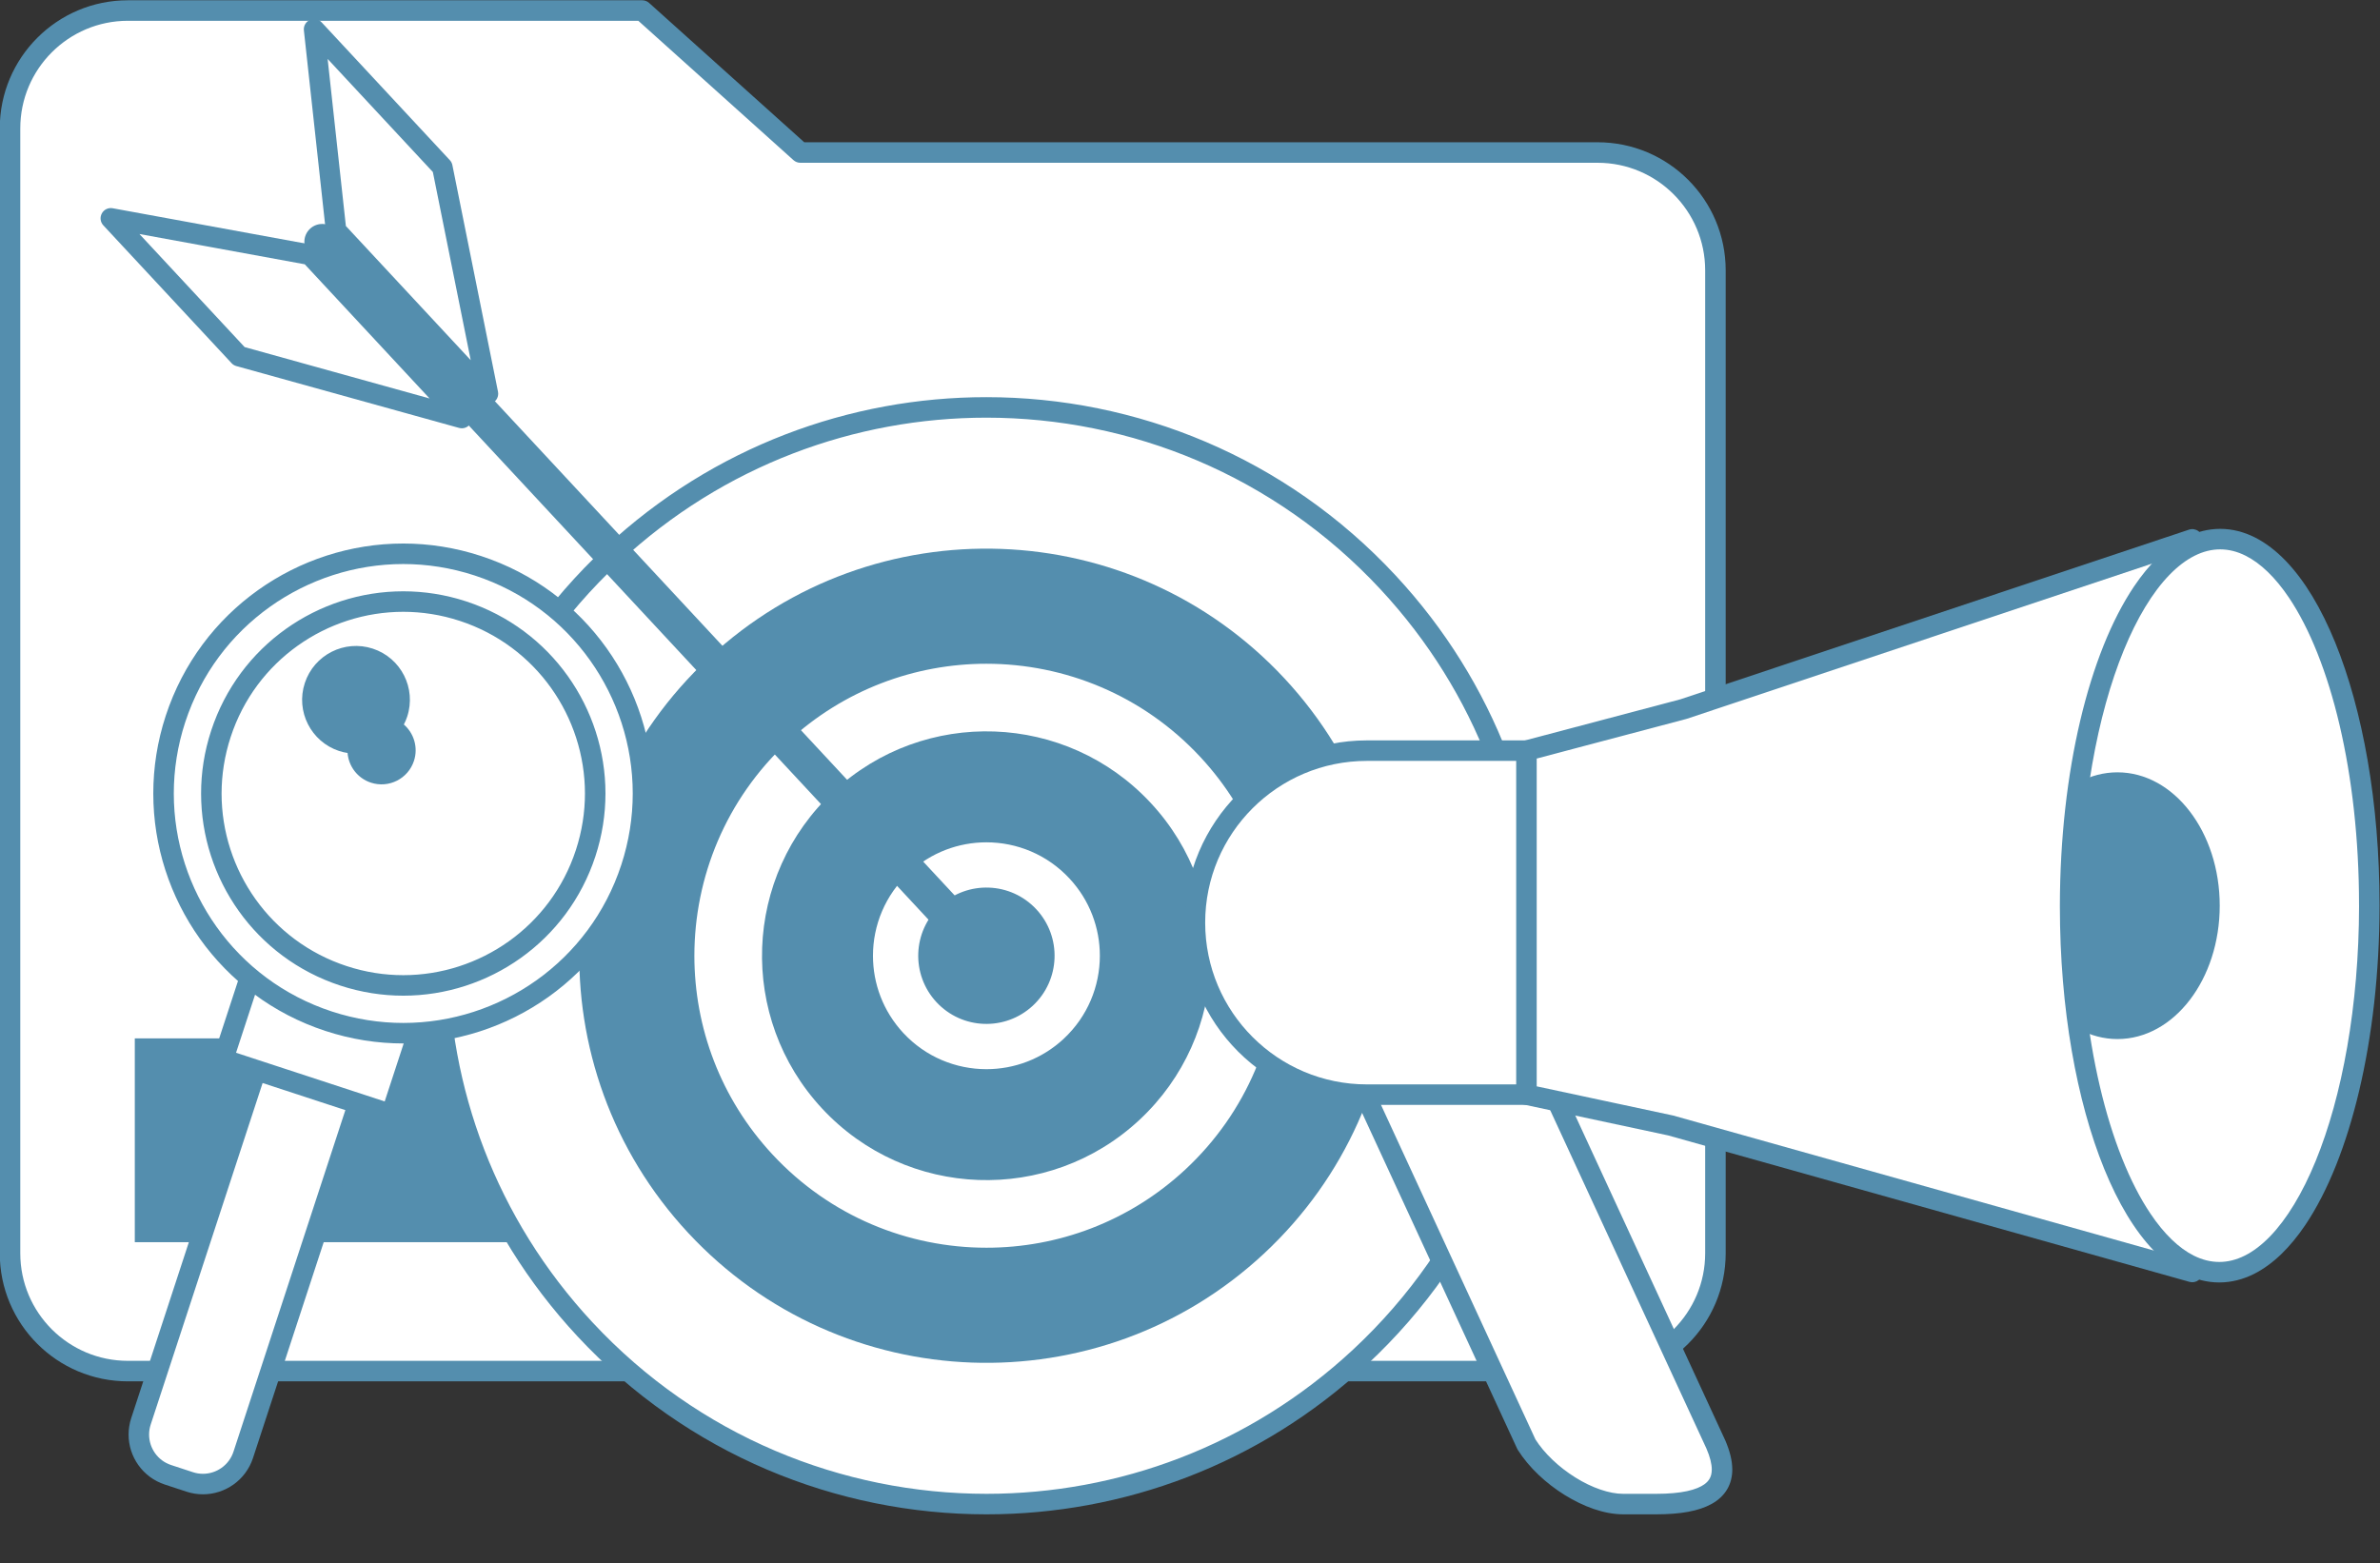<?xml version="1.0" encoding="UTF-8" standalone="no"?><svg xmlns="http://www.w3.org/2000/svg" xmlns:xlink="http://www.w3.org/1999/xlink" fill="#548eae" height="228.7" preserveAspectRatio="xMidYMid meet" version="1" viewBox="38.6 93.1 348.1 228.7" width="348.1" zoomAndPan="magnify"><rect x="38.6" y="93.1" width="348.1" height="228.7" fill="#333333" stroke="none"/><g><g id="change1_1"><path d="M 289.5 276.418 C 289.5 285.941 281.777 293.66 272.258 293.66 L 57.309 293.66 C 47.781 293.66 40.066 285.941 40.066 276.418 L 40.066 111.891 C 40.066 102.363 47.781 94.641 57.309 94.641 L 132.535 94.641 L 155.656 115.41 L 272.258 115.41 C 281.777 115.41 289.5 123.129 289.5 132.652 L 289.5 276.418" fill="#ffffff"/></g><g id="change2_1"><path d="M 289.5 276.418 L 288 276.418 C 288 280.77 286.238 284.695 283.387 287.551 C 280.535 290.402 276.605 292.16 272.258 292.16 L 57.309 292.16 C 52.957 292.16 49.031 290.398 46.176 287.551 C 43.324 284.695 41.566 280.77 41.566 276.418 L 41.566 111.891 C 41.566 107.535 43.324 103.605 46.176 100.754 C 49.031 97.902 52.957 96.141 57.309 96.141 L 131.961 96.141 L 154.656 116.527 C 154.934 116.773 155.285 116.91 155.656 116.91 L 272.258 116.91 C 276.605 116.91 280.535 118.668 283.387 121.52 C 286.238 124.375 288 128.301 288 132.652 L 288 276.418 L 291 276.418 L 291 132.652 C 291 122.301 282.605 113.91 272.258 113.91 L 156.23 113.91 L 133.535 93.523 C 133.262 93.277 132.906 93.141 132.535 93.141 L 57.309 93.141 C 46.953 93.141 38.566 101.535 38.566 111.891 L 38.566 276.418 C 38.566 286.77 46.953 295.16 57.309 295.16 L 272.258 295.16 C 282.605 295.16 291 286.77 291 276.418 L 289.5 276.418" fill="inherit"/></g><g id="change2_2"><path d="M 132.535 274.805 L 58.316 274.805 L 58.316 244.992 L 132.535 244.992 L 132.535 274.805" fill="inherit"/></g><g id="change1_2"><path d="M 109.969 150.695 L 87.754 126.816 L 84.539 97.387 L 103.297 117.551 L 109.969 150.695" fill="#ffffff"/></g><g id="change2_3"><path d="M 109.969 150.695 L 111.066 149.676 L 89.188 126.16 L 86.52 101.719 L 101.91 118.262 L 108.496 150.992 L 109.969 150.695 L 111.066 149.676 L 109.969 150.695 L 111.438 150.402 L 104.766 117.254 C 104.711 116.98 104.586 116.73 104.395 116.527 L 85.637 96.363 C 85.195 95.891 84.504 95.75 83.914 96.02 C 83.324 96.289 82.977 96.902 83.047 97.547 L 86.262 126.98 C 86.297 127.297 86.434 127.602 86.652 127.84 L 108.867 151.719 C 109.324 152.211 110.055 152.34 110.652 152.031 C 111.246 151.727 111.57 151.059 111.438 150.402 L 109.969 150.695" fill="inherit"/></g><g id="change1_3"><path d="M 54.809 125.039 L 73.57 145.203 L 106.145 154.254 L 83.93 130.371 L 54.809 125.039" fill="#ffffff"/></g><g id="change2_4"><path d="M 54.809 125.039 L 53.711 126.062 L 72.473 146.227 C 72.66 146.43 72.902 146.574 73.168 146.648 L 105.746 155.695 C 106.391 155.875 107.078 155.605 107.43 155.031 C 107.777 154.457 107.699 153.723 107.246 153.23 L 85.031 129.348 C 84.812 129.113 84.516 128.953 84.203 128.895 L 55.082 123.562 C 54.441 123.445 53.805 123.75 53.496 124.316 C 53.184 124.887 53.27 125.586 53.711 126.062 L 54.809 125.039 L 54.539 126.516 L 83.172 131.758 L 101.43 151.387 L 74.379 143.871 L 55.91 124.016 L 54.809 125.039 L 54.539 126.516 L 54.809 125.039" fill="inherit"/></g><g id="change1_4"><path d="M 237.504 291.633 C 205.066 321.805 154.316 319.969 124.145 287.535 C 93.973 255.098 95.812 204.348 128.242 174.18 C 160.684 144.008 211.43 145.836 241.605 178.273 C 271.773 210.711 269.938 261.461 237.504 291.633" fill="#ffffff"/></g><g id="change2_5"><path d="M 237.504 291.633 L 236.48 290.535 C 221.316 304.641 202.086 311.609 182.891 311.613 C 161.785 311.609 140.75 303.184 125.246 286.516 C 111.137 271.348 104.164 252.117 104.164 232.926 C 104.164 211.816 112.594 190.781 129.266 175.277 C 144.434 161.168 163.664 154.195 182.859 154.195 C 203.965 154.195 224.996 162.621 240.504 179.297 C 254.609 194.461 261.578 213.688 261.582 232.883 C 261.578 253.988 253.148 275.023 236.48 290.535 L 237.504 291.633 L 238.523 292.73 C 255.824 276.637 264.582 254.781 264.582 232.883 C 264.582 212.965 257.34 192.984 242.703 177.254 C 226.609 159.949 204.758 151.191 182.859 151.195 C 162.941 151.191 142.957 158.441 127.223 173.078 C 109.922 189.172 101.164 211.023 101.164 232.926 C 101.164 252.844 108.41 272.824 123.047 288.559 C 139.137 305.855 160.992 314.613 182.891 314.613 C 202.809 314.613 222.789 307.367 238.523 292.73 L 237.504 291.633" fill="inherit"/></g><g id="change2_6"><path d="M 223.434 276.508 C 199.352 298.906 161.676 297.543 139.273 273.465 C 116.871 249.383 118.23 211.699 142.312 189.305 C 166.395 166.898 204.074 168.266 226.477 192.348 C 248.871 216.426 247.516 254.105 223.434 276.508" fill="inherit"/></g><g id="change1_5"><path d="M 212.984 265.273 C 195.105 281.902 167.137 280.895 150.504 263.016 C 133.871 245.137 134.883 217.16 152.762 200.535 C 170.641 183.902 198.613 184.914 215.242 202.789 C 231.875 220.668 230.863 248.641 212.984 265.273" fill="#ffffff"/></g><g id="change2_7"><path d="M 212.984 265.273 L 211.965 264.176 C 203.73 271.832 193.301 275.613 182.883 275.613 C 171.426 275.613 160.016 271.039 151.602 261.992 C 143.945 253.762 140.164 243.328 140.16 232.91 C 140.164 221.457 144.734 210.047 153.781 201.633 C 162.016 193.977 172.445 190.195 182.863 190.191 C 194.32 190.195 205.727 194.766 214.145 203.812 C 221.801 212.043 225.582 222.473 225.586 232.891 C 225.582 244.348 221.012 255.758 211.965 264.176 L 212.984 265.273 L 214.008 266.371 C 223.684 257.367 228.586 245.141 228.586 232.891 C 228.586 221.75 224.527 210.566 216.344 201.766 C 207.34 192.094 195.113 187.191 182.863 187.191 C 171.723 187.191 160.539 191.246 151.738 199.438 C 142.062 208.434 137.16 220.664 137.16 232.91 C 137.16 244.055 141.219 255.234 149.402 264.035 C 158.402 273.715 170.633 278.613 182.883 278.613 C 194.023 278.613 205.207 274.559 214.008 266.371 L 212.984 265.273" fill="inherit"/></g><g id="change2_8"><path d="M 205.23 256.938 C 191.957 269.281 171.188 268.531 158.844 255.258 C 146.496 241.984 147.246 221.223 160.52 208.871 C 173.789 196.523 194.562 197.273 206.906 210.551 C 219.258 223.824 218.504 244.59 205.23 256.938" fill="inherit"/></g><g id="change1_6"><path d="M 195.195 246.152 C 187.879 252.953 176.434 252.547 169.629 245.23 C 162.82 237.906 163.234 226.469 170.555 219.66 C 177.867 212.855 189.312 213.266 196.121 220.582 C 202.926 227.898 202.512 239.348 195.195 246.152" fill="#ffffff"/></g><g id="change2_9"><path d="M 195.195 246.152 L 194.176 245.055 C 190.973 248.027 186.926 249.496 182.875 249.496 C 178.422 249.496 173.996 247.723 170.727 244.211 C 167.75 241.004 166.281 236.961 166.281 232.91 C 166.281 228.457 168.055 224.031 171.574 220.758 C 174.773 217.781 178.82 216.316 182.871 216.312 C 187.324 216.316 191.75 218.086 195.023 221.605 C 197.996 224.805 199.465 228.848 199.465 232.898 C 199.465 237.352 197.688 241.781 194.172 245.055 L 196.219 247.25 C 200.359 243.395 202.465 238.145 202.465 232.898 C 202.465 228.129 200.727 223.328 197.219 219.559 C 193.363 215.414 188.117 213.312 182.871 213.312 C 178.098 213.312 173.301 215.055 169.531 218.562 C 165.383 222.418 163.277 227.664 163.281 232.91 C 163.277 237.684 165.02 242.48 168.531 246.254 C 172.383 250.395 177.629 252.5 182.875 252.496 C 187.648 252.496 192.445 250.758 196.215 247.25 L 195.195 246.152" fill="inherit"/></g><g id="change2_10"><path d="M 189.664 240.207 C 185.629 243.953 179.324 243.73 175.57 239.695 C 171.82 235.664 172.051 229.355 176.078 225.602 C 180.113 221.852 186.426 222.078 190.176 226.113 C 193.926 230.145 193.695 236.453 189.664 240.207" fill="inherit"/></g><g id="change2_11"><path d="M 185.492 235.719 C 184.438 236.699 182.785 236.637 181.805 235.586 L 83.82 130.246 C 82.832 129.188 82.895 127.539 83.949 126.559 C 85.004 125.578 86.656 125.637 87.637 126.691 L 185.621 232.027 C 186.605 233.082 186.547 234.738 185.492 235.719" fill="inherit"/></g><g id="change1_7"><path d="M 289.559 304.387 L 265.539 252.359 L 237.844 252.359 L 261.859 304.387 C 264.809 309.066 271.191 313.113 276.012 313.113 L 280.832 313.113 C 290.055 313.113 291.863 309.727 289.559 304.387" fill="#ffffff"/></g><g id="change2_12"><path d="M 289.559 304.387 L 290.922 303.758 L 266.902 251.73 C 266.656 251.199 266.121 250.859 265.539 250.859 L 237.844 250.859 C 237.332 250.859 236.855 251.121 236.578 251.551 C 236.305 251.98 236.266 252.523 236.48 252.988 L 260.5 305.012 L 260.594 305.184 C 262.227 307.77 264.703 310.07 267.441 311.777 C 270.188 313.477 273.184 314.602 276.012 314.613 L 280.832 314.613 C 284.406 314.605 287.027 314.152 288.961 313.082 C 289.922 312.547 290.703 311.824 291.219 310.945 C 291.738 310.066 291.969 309.062 291.965 308.055 C 291.961 306.676 291.57 305.266 290.938 303.789 L 290.922 303.758 L 289.559 304.387 L 288.18 304.98 C 288.719 306.215 288.969 307.273 288.965 308.055 C 288.961 308.637 288.848 309.059 288.633 309.426 C 288.469 309.699 288.242 309.957 287.891 310.215 C 287.363 310.598 286.539 310.961 285.367 311.215 C 284.199 311.469 282.688 311.613 280.832 311.613 L 276.012 311.613 C 274.02 311.625 271.414 310.727 269.027 309.23 C 266.633 307.746 264.445 305.684 263.129 303.586 L 261.859 304.387 L 263.223 303.758 L 240.188 253.859 L 264.578 253.859 L 288.195 305.012 L 289.559 304.387 L 288.18 304.98 L 289.559 304.387" fill="inherit"/></g><g id="change1_8"><path d="M 238.531 202.902 C 224.637 202.902 213.371 214.168 213.371 228.062 C 213.371 241.961 224.637 253.223 238.531 253.223 L 267.203 253.223 L 267.203 202.902 L 238.531 202.902" fill="#ffffff"/></g><g id="change2_13"><path d="M 238.531 202.902 L 238.531 201.402 C 223.809 201.402 211.871 213.34 211.871 228.062 C 211.871 242.789 223.809 254.723 238.531 254.723 L 267.203 254.723 C 267.605 254.723 267.98 254.566 268.266 254.281 C 268.547 254 268.703 253.621 268.703 253.223 L 268.703 202.902 C 268.703 202.504 268.547 202.125 268.266 201.844 C 267.98 201.559 267.605 201.402 267.203 201.402 L 238.531 201.402 L 238.531 204.402 L 265.703 204.402 L 265.703 251.723 L 238.531 251.723 C 231.992 251.723 226.086 249.078 221.801 244.793 C 217.516 240.508 214.871 234.602 214.871 228.062 C 214.871 221.523 217.516 215.617 221.801 211.332 C 226.09 207.047 231.992 204.402 238.531 204.402 L 238.531 202.902" fill="inherit"/></g><g id="change1_9"><path d="M 359.246 279.164 L 282.953 257.73 L 261.859 253.223 L 261.859 202.902 L 284.816 196.824 L 359.246 171.996 L 359.246 279.164" fill="#ffffff"/></g><g id="change2_14"><path d="M 359.246 279.164 L 359.652 277.719 L 283.359 256.289 L 283.266 256.266 L 263.359 252.008 L 263.359 204.059 L 285.203 198.277 L 285.293 198.25 L 357.746 174.078 L 357.746 279.164 L 359.246 279.164 L 359.652 277.719 L 359.246 279.164 L 360.746 279.164 L 360.746 171.996 C 360.746 171.516 360.512 171.062 360.121 170.781 C 359.73 170.5 359.227 170.422 358.77 170.574 L 284.383 195.391 L 261.477 201.453 C 260.82 201.625 260.359 202.223 260.359 202.902 L 260.359 253.223 C 260.359 253.93 260.855 254.543 261.547 254.688 L 282.59 259.188 L 358.84 280.609 C 359.293 280.734 359.777 280.645 360.152 280.359 C 360.527 280.074 360.746 279.637 360.746 279.164 L 359.246 279.164" fill="inherit"/></g><g id="change1_10"><path d="M 385.137 225.605 C 385.094 255.223 375.266 279.215 363.188 279.195 C 351.102 279.184 341.34 255.16 341.379 225.551 C 341.422 195.938 351.246 171.945 363.328 171.961 C 375.41 171.98 385.172 195.996 385.137 225.605" fill="#ffffff"/></g><g id="change2_15"><path d="M 385.137 225.605 L 383.637 225.605 C 383.617 240.238 381.164 253.48 377.289 262.934 C 375.355 267.66 373.062 271.43 370.629 273.941 C 369.414 275.199 368.168 276.145 366.926 276.766 C 365.68 277.387 364.445 277.695 363.188 277.695 C 361.93 277.691 360.699 277.387 359.457 276.766 C 357.293 275.684 355.113 273.598 353.117 270.613 C 350.109 266.145 347.527 259.703 345.723 251.996 C 343.918 244.285 342.879 235.309 342.879 225.727 L 342.879 225.555 C 342.895 210.918 345.348 197.676 349.223 188.223 C 351.156 183.496 353.449 179.727 355.883 177.215 C 357.102 175.953 358.348 175.012 359.59 174.391 C 360.832 173.77 362.066 173.461 363.328 173.461 C 364.586 173.465 365.816 173.77 367.055 174.395 C 369.219 175.477 371.398 177.562 373.398 180.547 C 376.402 185.016 378.984 191.457 380.789 199.164 C 382.594 206.875 383.633 215.855 383.633 225.438 C 383.633 225.484 383.633 225.555 383.637 225.645 L 385.137 225.605 L 383.637 225.605 L 385.137 225.605 L 386.633 225.57 L 386.633 225.438 C 386.629 210.504 384.18 196.984 380.141 187.066 C 378.117 182.105 375.699 178.035 372.902 175.129 C 371.504 173.68 370.004 172.52 368.402 171.711 C 366.801 170.906 365.09 170.461 363.332 170.461 C 361.57 170.461 359.852 170.902 358.246 171.707 C 355.43 173.121 352.938 175.605 350.727 178.879 C 347.422 183.797 344.738 190.543 342.852 198.527 C 340.969 206.508 339.895 215.727 339.879 225.551 L 341.379 225.551 L 339.879 225.527 L 339.879 225.727 C 339.883 240.66 342.332 254.18 346.371 264.098 C 348.395 269.055 350.812 273.125 353.609 276.027 C 355.012 277.48 356.508 278.641 358.113 279.445 C 359.715 280.25 361.426 280.695 363.184 280.695 C 364.945 280.695 366.66 280.254 368.27 279.449 C 371.082 278.031 373.578 275.551 375.785 272.277 C 379.09 267.359 381.773 260.609 383.66 252.629 C 385.543 244.648 386.621 235.43 386.633 225.609 L 386.633 225.57 L 385.137 225.605" fill="inherit"/></g><g id="change2_16"><path d="M 363.258 225.578 C 363.258 214.805 356.562 206.074 348.301 206.074 C 346.312 206.074 344.414 206.582 342.684 207.496 C 341.852 213.141 341.387 219.215 341.379 225.551 C 341.371 231.898 341.812 237.984 342.637 243.637 C 344.383 244.57 346.297 245.09 348.301 245.09 C 356.562 245.09 363.258 236.355 363.258 225.578" fill="inherit"/></g><g id="change1_11"><path d="M 76.457 248.387 L 59.219 301.016 C 58.152 304.27 59.926 307.77 63.176 308.832 L 66.352 309.875 C 69.609 310.941 73.109 309.164 74.176 305.91 L 91.414 253.285 L 76.457 248.387" fill="#ffffff"/></g><g id="change2_17"><path d="M 76.457 248.387 L 75.031 247.922 L 57.789 300.547 C 57.531 301.34 57.406 302.148 57.406 302.945 C 57.406 306.184 59.465 309.191 62.711 310.258 L 65.887 311.301 C 66.68 311.559 67.488 311.684 68.285 311.684 C 71.527 311.684 74.535 309.621 75.602 306.379 L 92.84 253.754 C 92.961 253.375 92.93 252.961 92.754 252.605 C 92.574 252.254 92.258 251.98 91.883 251.859 L 76.922 246.961 C 76.137 246.703 75.289 247.133 75.031 247.922 L 76.457 248.387 L 75.988 249.812 L 89.52 254.242 L 72.75 305.445 C 72.102 307.426 70.258 308.684 68.285 308.684 C 67.801 308.684 67.309 308.609 66.82 308.449 L 63.645 307.406 C 61.66 306.762 60.406 304.918 60.406 302.945 C 60.406 302.461 60.48 301.969 60.641 301.48 L 77.883 248.855 L 76.457 248.387 L 75.988 249.812 L 76.457 248.387" fill="inherit"/></g><g id="change1_12"><path d="M 95.824 256.105 L 71.234 248.051 L 75.691 234.441 L 100.281 242.496 L 95.824 256.105" fill="#ffffff"/></g><g id="change2_18"><path d="M 95.824 256.105 L 96.289 254.684 L 73.125 247.094 L 76.648 236.336 L 98.391 243.457 L 94.398 255.641 L 95.824 256.105 L 96.289 254.684 L 95.824 256.105 L 97.25 256.574 L 101.707 242.965 C 101.828 242.59 101.797 242.172 101.617 241.82 C 101.441 241.469 101.121 241.195 100.746 241.074 L 76.156 233.02 C 75.781 232.895 75.363 232.926 75.012 233.105 C 74.66 233.285 74.387 233.602 74.266 233.977 L 69.809 247.586 C 69.551 248.371 69.98 249.219 70.766 249.477 L 95.355 257.531 C 95.738 257.656 96.145 257.625 96.5 257.445 C 96.859 257.266 97.125 256.953 97.25 256.574 L 95.824 256.105" fill="inherit"/></g><g id="change1_13"><path d="M 130.895 220.082 C 124.871 238.48 105.07 248.512 86.668 242.48 C 68.273 236.457 58.246 216.656 64.27 198.258 C 70.297 179.863 90.094 169.832 108.492 175.855 C 126.891 181.887 136.922 201.688 130.895 220.082" fill="#ffffff"/></g><g id="change2_19"><path d="M 130.895 220.082 L 129.469 219.613 C 124.84 233.758 111.703 242.734 97.594 242.734 C 94.129 242.734 90.609 242.195 87.137 241.059 C 72.992 236.426 64.02 223.289 64.02 209.176 C 64.02 205.715 64.559 202.195 65.695 198.727 C 70.324 184.586 83.465 175.609 97.578 175.605 C 101.035 175.605 104.555 176.145 108.027 177.281 C 122.168 181.914 131.145 195.055 131.145 209.164 C 131.145 212.625 130.605 216.145 129.469 219.613 L 132.32 220.551 C 133.555 216.773 134.145 212.938 134.145 209.164 C 134.145 193.785 124.367 179.48 108.961 174.434 C 105.184 173.195 101.348 172.605 97.578 172.605 C 82.199 172.605 67.895 182.387 62.844 197.789 C 61.605 201.566 61.02 205.402 61.02 209.176 C 61.02 224.555 70.797 238.859 86.203 243.906 C 89.977 245.145 93.816 245.734 97.594 245.734 C 112.973 245.734 127.273 235.953 132.32 220.551 L 130.895 220.082" fill="inherit"/></g><g id="change1_14"><path d="M 124.254 217.906 C 119.43 232.641 103.574 240.672 88.844 235.844 C 74.117 231.02 66.086 215.164 70.914 200.438 C 75.734 185.703 91.586 177.676 106.316 182.496 C 121.055 187.324 129.078 203.18 124.254 217.906" fill="#ffffff"/></g><g id="change2_20"><path d="M 124.254 217.906 L 122.828 217.438 C 119.16 228.641 108.758 235.742 97.59 235.746 C 94.848 235.746 92.062 235.32 89.312 234.418 C 78.117 230.754 71.012 220.352 71.008 209.18 C 71.012 206.438 71.438 203.652 72.34 200.902 C 76 189.703 86.406 182.598 97.578 182.594 C 100.316 182.594 103.102 183.02 105.852 183.922 C 117.051 187.59 124.152 197.992 124.156 209.164 C 124.156 211.902 123.727 214.688 122.828 217.441 L 125.68 218.371 C 126.68 215.32 127.156 212.215 127.156 209.164 C 127.156 196.727 119.246 185.156 106.785 181.07 C 103.73 180.07 100.629 179.594 97.578 179.594 C 85.137 179.594 73.57 187.508 69.488 199.969 C 68.484 203.023 68.008 206.129 68.012 209.18 C 68.008 221.617 75.922 233.188 88.379 237.27 C 91.43 238.27 94.535 238.746 97.59 238.746 C 110.027 238.746 121.594 230.836 125.68 218.371 L 124.254 217.906" fill="inherit"/></g><g id="change2_21"><path d="M 97.668 199.078 C 97.859 198.711 98.027 198.328 98.156 197.926 C 99.516 193.785 97.262 189.336 93.121 187.98 C 88.984 186.629 84.535 188.883 83.18 193.02 C 81.824 197.148 84.082 201.605 88.219 202.961 C 88.621 203.094 89.031 203.18 89.434 203.242 C 89.594 205.188 90.887 206.941 92.852 207.586 C 95.469 208.441 98.285 207.02 99.145 204.402 C 99.789 202.438 99.141 200.355 97.668 199.078" fill="inherit"/></g></g></svg>